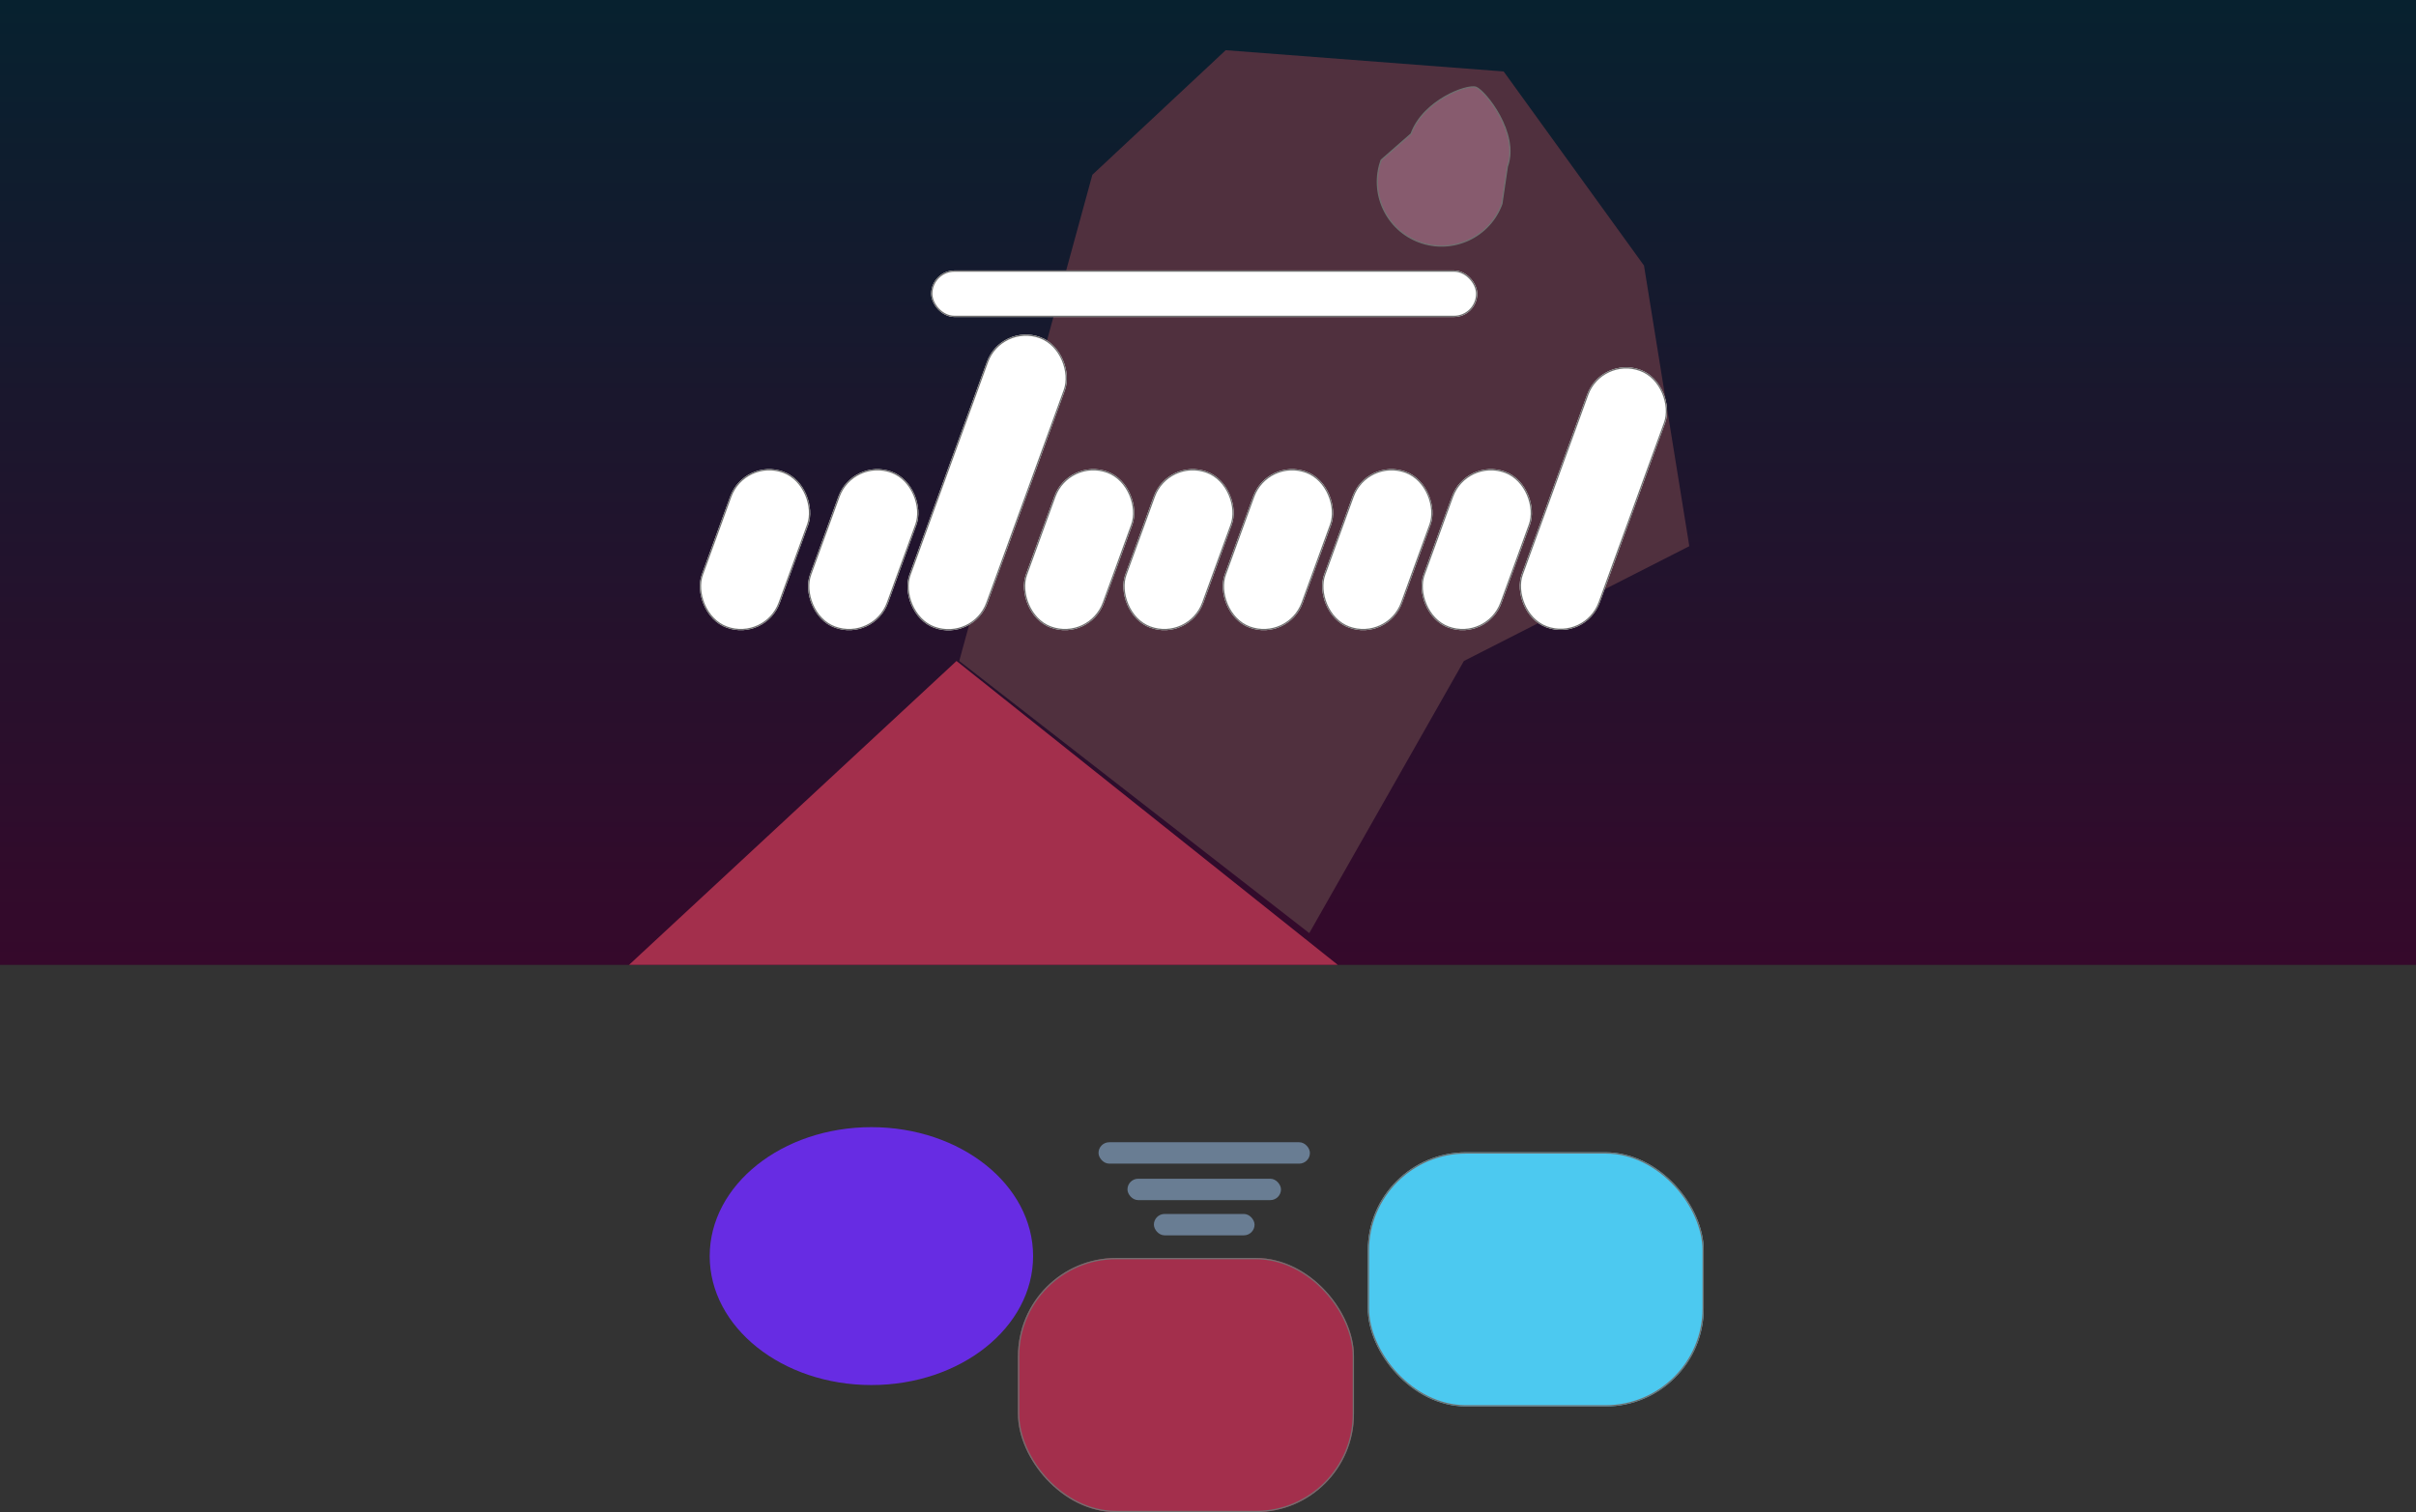 <svg id="Group_42745" data-name="Group 42745" xmlns="http://www.w3.org/2000/svg" xmlns:xlink="http://www.w3.org/1999/xlink" width="1920" height="1202" viewBox="0 0 1920 1202">
  <rect x="0" y="0" width="1920" height="1202" fill="#333333" stroke="none"/>
  <defs>
    <linearGradient id="linear-gradient" x1="0.5" x2="0.5" y2="1" gradientUnits="objectBoundingBox">
      <stop offset="0" stop-color="#07212f"/>
      <stop offset="1" stop-color="#35092b"/>
    </linearGradient>
  </defs>
  <g id="Group_42744" data-name="Group 42744">
    <g id="Group_42742" data-name="Group 42742" transform="translate(2 -3)">
      <g id="Group_39979" data-name="Group 39979" transform="translate(55.809 -1464.654) rotate(45)" opacity="0.75">
        <line id="Line_80" data-name="Line 80" y2="16.185" transform="translate(2140.593 299.5)" fill="none" stroke="#f6f7f9" stroke-linecap="round" stroke-width="4"/>
        <line id="Line_81" data-name="Line 81" x2="16.185" transform="translate(2132.5 307.593)" fill="none" stroke="#f6f7f9" stroke-linecap="round" stroke-width="4"/>
      </g>
    </g>
    <rect id="Rectangle_13777" data-name="Rectangle 13777" width="1920" height="767" fill="url(#linear-gradient)"/>
    <ellipse id="Ellipse_309" data-name="Ellipse 309" cx="128.5" cy="102.5" rx="128.5" ry="102.5" transform="translate(564 896)" fill="#672ce3"/>
    <g id="Rectangle_13778" data-name="Rectangle 13778" transform="translate(809 1000)" fill="#a32f4c" stroke="#707070" stroke-width="1">
      <rect width="267" height="202" rx="78" stroke="none"/>
      <rect x="0.5" y="0.5" width="266" height="201" rx="77.5" fill="none"/>
    </g>
    <g id="Rectangle_13779" data-name="Rectangle 13779" transform="translate(1087 916)" fill="#4cc9f0" stroke="#707070" stroke-width="1">
      <rect width="267" height="202" rx="78" stroke="none"/>
      <rect x="0.5" y="0.5" width="266" height="201" rx="77.5" fill="none"/>
    </g>
    <path id="Path_10148" data-name="Path 10148" d="M-6912.119-6848l260.261-241.569L-6348.84-6848Z" transform="translate(7412 7615)" fill="#a32f4c"/>
    <path id="Path_10149" data-name="Path 10149" d="M-6654.055-7089.569l105.794-386.5,105.963-99.034,220.883,16.9,111.541,154.3,36,223.081-179.141,91.26-122.863,216.321Z" transform="translate(7416.367 7615)" fill="#50303e"/>
    <g id="Rectangle_13780" data-name="Rectangle 13780" transform="translate(677.573 363.631) rotate(20)" fill="#fff" stroke="#707070" stroke-width="1">
      <rect width="66" height="132" rx="33" stroke="none"/>
      <rect x="0.5" y="0.5" width="65" height="131" rx="32.5" fill="none"/>
    </g>
    <g id="Rectangle_13781" data-name="Rectangle 13781" transform="translate(591.573 363.631) rotate(20)" fill="#fff" stroke="#707070" stroke-width="1">
      <rect width="66" height="132" rx="33" stroke="none"/>
      <rect x="0.5" y="0.5" width="65" height="131" rx="32.5" fill="none"/>
    </g>
    <g id="Rectangle_13782" data-name="Rectangle 13782" transform="translate(1007.146 363.631) rotate(20)" fill="#fff" stroke="#707070" stroke-width="1">
      <rect width="66" height="132" rx="33" stroke="none"/>
      <rect x="0.5" y="0.5" width="65" height="131" rx="32.5" fill="none"/>
    </g>
    <g id="Rectangle_13783" data-name="Rectangle 13783" transform="translate(849.146 363.631) rotate(20)" fill="#fff" stroke="#707070" stroke-width="1">
      <rect width="66" height="132" rx="33" stroke="none"/>
      <rect x="0.5" y="0.5" width="65" height="131" rx="32.5" fill="none"/>
    </g>
    <g id="Rectangle_13784" data-name="Rectangle 13784" transform="translate(1165.146 363.631) rotate(20)" fill="#fff" stroke="#707070" stroke-width="1">
      <rect width="66" height="132" rx="33" stroke="none"/>
      <rect x="0.5" y="0.5" width="65" height="131" rx="32.5" fill="none"/>
    </g>
    <g id="Path_10150" data-name="Path 10150" transform="translate(1124.754 51.301) rotate(20)" fill="#875b6e">
      <path d="M 51.509 131.5 C 44.623 131.5 37.942 130.151 31.654 127.492 C 25.58 124.923 20.125 121.245 15.44 116.56 C 10.755 111.875 7.077 106.42 4.508 100.346 C 1.865 94.097 0.517 87.46 0.5 80.619 L 15.657 53.028 L 15.718 52.916 L 15.718 52.788 C 15.718 46.248 17.242 39.503 20.246 32.741 C 22.818 26.952 26.374 21.336 30.814 16.047 C 38.878 6.444 47.835 0.5 51.509 0.5 C 53.416 0.5 57.308 2.004 61.667 4.426 C 66.763 7.257 72.149 11.108 76.835 15.271 C 82.596 20.39 87.203 25.815 90.528 31.395 C 94.464 38.002 96.459 44.642 96.459 51.13 L 96.459 51.181 L 96.47 51.231 L 102.518 80.542 C 102.511 87.41 101.163 94.073 98.51 100.346 C 95.941 106.42 92.263 111.875 87.578 116.56 C 82.893 121.245 77.438 124.923 71.364 127.492 C 65.076 130.151 58.395 131.5 51.509 131.5 Z" stroke="none"/>
      <path d="M 51.509 1 C 49.772 1 46.638 2.517 43.126 5.058 C 39.132 7.947 34.896 11.964 31.197 16.369 C 26.787 21.621 23.256 27.198 20.703 32.944 C 17.727 39.642 16.218 46.318 16.218 52.788 L 16.218 53.044 L 1.001 80.746 C 1.034 87.475 2.368 94.003 4.969 100.151 C 7.513 106.166 11.155 111.567 15.794 116.206 C 20.433 120.845 25.834 124.487 31.849 127.031 C 38.075 129.665 44.69 131 51.509 131 C 58.328 131 64.943 129.665 71.169 127.031 C 77.184 124.487 82.585 120.845 87.224 116.206 C 91.863 111.567 95.505 106.166 98.049 100.151 C 100.67 93.955 102.005 87.376 102.018 80.593 L 95.959 51.232 L 95.959 51.13 C 95.959 44.733 93.987 38.18 90.098 31.651 C 86.8 26.115 82.226 20.729 76.502 15.645 C 71.844 11.506 66.489 7.677 61.424 4.863 C 56.298 2.015 52.941 1 51.509 1 M 51.509 0 C 59.329 0 96.959 22.682 96.959 51.13 L 103.018 80.491 C 103.018 108.939 79.957 132 51.509 132 C 23.061 132 -7.62939453125e-06 108.939 -7.62939453125e-06 80.491 L 15.218 52.788 C 15.218 24.34 43.689 0 51.509 0 Z" stroke="none" fill="#707070"/>
    </g>
    <g id="Rectangle_13785" data-name="Rectangle 13785" transform="translate(795.563 256.631) rotate(20)" fill="#fff" stroke="#707070" stroke-width="1">
      <rect width="66" height="246" rx="33" stroke="none"/>
      <rect x="0.5" y="0.5" width="65" height="245" rx="32.5" fill="none"/>
    </g>
    <g id="Rectangle_13786" data-name="Rectangle 13786" transform="translate(1086.146 363.631) rotate(20)" fill="#fff" stroke="#707070" stroke-width="1">
      <rect width="66" height="132" rx="33" stroke="none"/>
      <rect x="0.5" y="0.5" width="65" height="131" rx="32.5" fill="none"/>
    </g>
    <g id="Rectangle_13787" data-name="Rectangle 13787" transform="translate(928.146 363.631) rotate(20)" fill="#fff" stroke="#707070" stroke-width="1">
      <rect width="66" height="132" rx="33" stroke="none"/>
      <rect x="0.5" y="0.5" width="65" height="131" rx="32.5" fill="none"/>
    </g>
    <g id="Rectangle_13788" data-name="Rectangle 13788" transform="translate(1272.561 282.631) rotate(20)" fill="#fff" stroke="#707070" stroke-width="1">
      <rect width="66" height="218" rx="33" stroke="none"/>
      <rect x="0.5" y="0.5" width="65" height="217" rx="32.5" fill="none"/>
    </g>
    <g id="Rectangle_13789" data-name="Rectangle 13789" transform="translate(740 215)" fill="#fff" stroke="#707070" stroke-width="1">
      <rect width="434" height="37" rx="18.5" stroke="none"/>
      <rect x="0.5" y="0.5" width="433" height="36" rx="18" fill="none"/>
    </g>
    <g id="Group_42743" data-name="Group 42743">
      <rect id="Rectangle_13773" data-name="Rectangle 13773" width="168" height="17" rx="8.5" transform="translate(873 908)" fill="#697d93"/>
      <rect id="Rectangle_13774" data-name="Rectangle 13774" width="122" height="17" rx="8.5" transform="translate(896 937)" fill="#697d93"/>
      <rect id="Rectangle_13775" data-name="Rectangle 13775" width="80" height="17" rx="8.5" transform="translate(917 965)" fill="#697d93"/>
    </g>
  </g>
</svg>